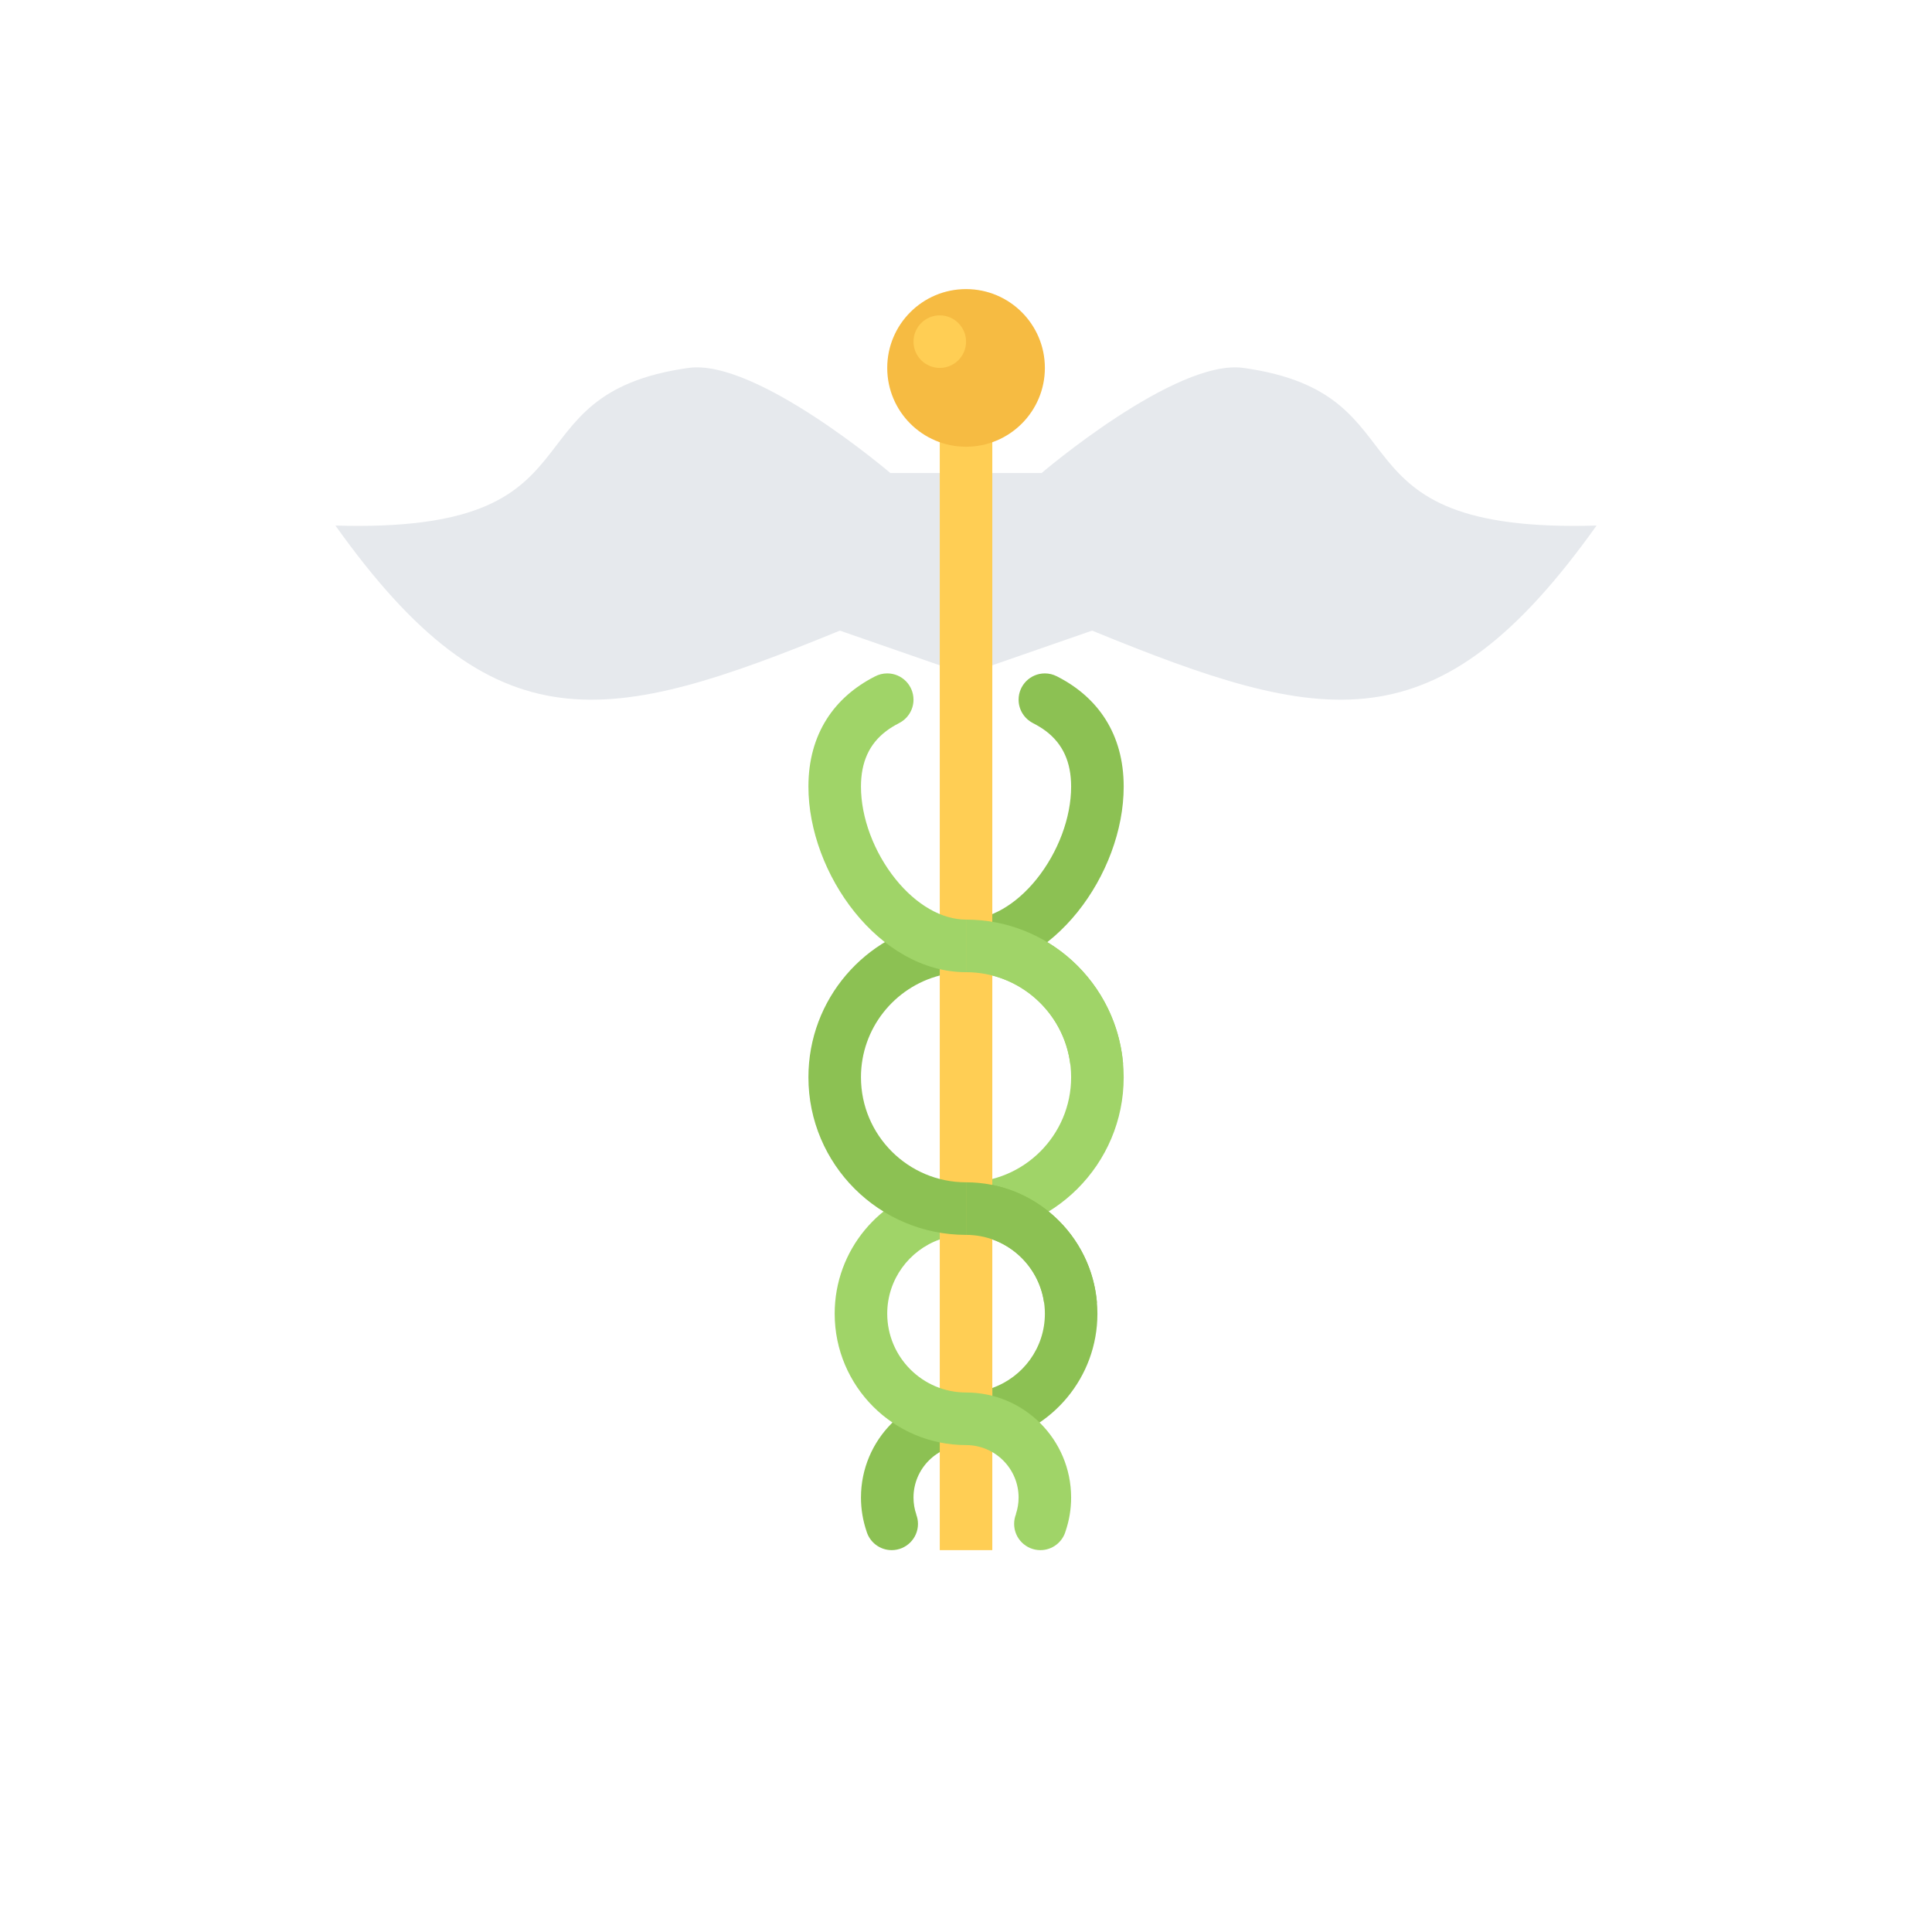 <?xml version="1.0" encoding="UTF-8"?>
<svg id="Livello_1" data-name="Livello 1" xmlns="http://www.w3.org/2000/svg" width="600" height="600" viewBox="0 0 600 600">
  <g id="Livello_3" data-name="Livello 3">
    <g id="SVGRepo_iconCarrier" data-name="SVGRepo iconCarrier">
      <path d="M300.015,285.594v16.326c17.993,0,32.633,14.629,32.633,32.627,0,17.999-14.641,32.627-32.633,32.627v16.326c27.041,0,48.959-21.919,48.959-48.953,0-27.034-21.92-48.953-48.959-48.953Z" style="fill: #a0d468; stroke-width: 0px;"/>
      <g>
        <path d="M328.466,210.164c-.083-.042-.168-.083-.239-.125-.024-.012-.047-.018-.072-.03h0c-1.1-.556-2.342-.878-3.657-.878-4.517,0-8.163,3.657-8.163,8.163,0,3.185,1.829,5.934,4.482,7.279v.018c1.446.729,2.785,1.542,3.98,2.444,5.282,3.992,7.852,9.639,7.852,17.258,0,9.621-4.016,20.359-10.732,28.731-6.43,7.99-14.408,12.573-21.901,12.573h-.018v16.326h.018c27.041,0,48.959-30.596,48.959-57.63-.001-16.428-8.103-27.763-20.509-34.127Z" style="fill: #8cc153; stroke-width: 0px;"/>
        <path d="M300.015,367.175v16.326c13.499,0,24.483,10.983,24.483,24.477,0,10.637-6.824,19.696-16.326,23.066v16.911c18.621-3.789,32.64-20.234,32.64-39.978-.001-22.528-18.274-40.802-40.796-40.802Z" style="fill: #8cc153; stroke-width: 0px;"/>
        <path d="M300.015,448.78v-16.326c-18.022,0-32.633,14.605-32.633,32.627,0,3.657.61,7.147,1.709,10.422.98,3.418,4.117,5.904,7.834,5.904,4.506,0,8.163-3.657,8.163-8.151,0-1.028-.197-2.008-.538-2.892l.024-.024c-.568-1.649-.878-3.418-.878-5.259,0-8.988,7.32-16.302,16.32-16.302Z" style="fill: #8cc153; stroke-width: 0px;"/>
      </g>
      <path d="M386.167,114.259c-20.987-2.94-62.674,32.633-62.674,32.633h-46.994s-41.681-35.574-62.668-32.633c-58.238,8.157-23.884,51.504-109.665,48.952,49.473,69.456,84.395,62.237,156.666,32.633l31.331,10.882v5.438l7.834-2.719,7.834,2.719v-5.438l31.331-10.882c72.271,29.604,107.193,36.823,156.672-32.633-85.787,2.552-51.439-40.796-109.667-48.952Z" style="fill: #e6e9ed; stroke-width: 0px;"/>
      <rect x="291.854" y="114.259" width="16.314" height="367.149" style="fill: #ffce54; stroke-width: 0px;"/>
      <path d="M324.497,114.259c0,13.517-10.972,24.477-24.483,24.477-13.517,0-24.477-10.959-24.477-24.477,0-13.517,10.959-24.477,24.477-24.477,13.512-0,24.483,10.959,24.483,24.477Z" style="fill: #f6bb42; stroke-width: 0px;"/>
      <path d="M300.015,106.102c0,4.506-3.651,8.157-8.157,8.157-4.506,0-8.163-3.651-8.163-8.157,0-4.506,3.657-8.163,8.163-8.163,4.506,0,8.157,3.657,8.157,8.163Z" style="fill: #ffce54; stroke-width: 0px;"/>
      <path d="M300.015,432.454h0c-13.499,0-24.477-10.983-24.477-24.477,0-10.637,6.824-19.696,16.32-23.066v-16.911c-18.621,3.789-32.64,20.234-32.64,39.978,0,22.528,18.268,40.803,40.796,40.803h0c9,0,16.32,7.314,16.32,16.301,0,1.781-.299,3.489-.825,5.091l.036.012c-.382.944-.597,1.972-.597,3.072,0,4.494,3.645,8.151,8.163,8.151,3.741,0,6.884-2.522,7.84-5.964,1.1-3.251,1.697-6.729,1.697-10.362-.001-18.023-14.606-32.628-32.634-32.628Z" style="fill: #a0d468; stroke-width: 0px;"/>
      <g>
        <path d="M300.015,367.175v16.326c12.34,0,22.57,9.179,24.232,21.058h16.409c-1.745-20.939-19.266-37.384-40.641-37.384Z" style="fill: #8cc153; stroke-width: 0px;"/>
        <path d="M267.381,334.548c0-15.179,10.416-27.966,24.477-31.599v-16.672c-23.156,3.884-40.796,24.011-40.796,48.272,0,27.034,21.919,48.953,48.953,48.953h0v-16.326h0c-17.993,0-32.633-14.629-32.633-32.627Z" style="fill: #8cc153; stroke-width: 0px;"/>
      </g>
      <g>
        <path d="M300.015,285.594h0c-7.494,0-15.472-4.583-21.895-12.573-6.723-8.372-10.738-19.11-10.738-28.731,0-7.619,2.569-13.266,7.852-17.258,1.153-.873,2.432-1.661,3.818-2.367l-.006-.018c2.749-1.315,4.649-4.111,4.649-7.356,0-4.506-3.651-8.163-8.157-8.163-1.386,0-2.683.346-3.831.956h0c-.03.018-.06.036-.089.047-12.442,6.364-20.557,17.712-20.557,34.157,0,27.034,21.919,57.63,48.953,57.63h0v-16.326h0Z" style="fill: #a0d468; stroke-width: 0px;"/>
        <path d="M300.015,285.594v16.326c16.571,0,30.291,12.417,32.359,28.445h16.409c-2.128-25.075-23.139-44.771-48.768-44.771Z" style="fill: #a0d468; stroke-width: 0px;"/>
      </g>
    </g>
  </g>
</svg>